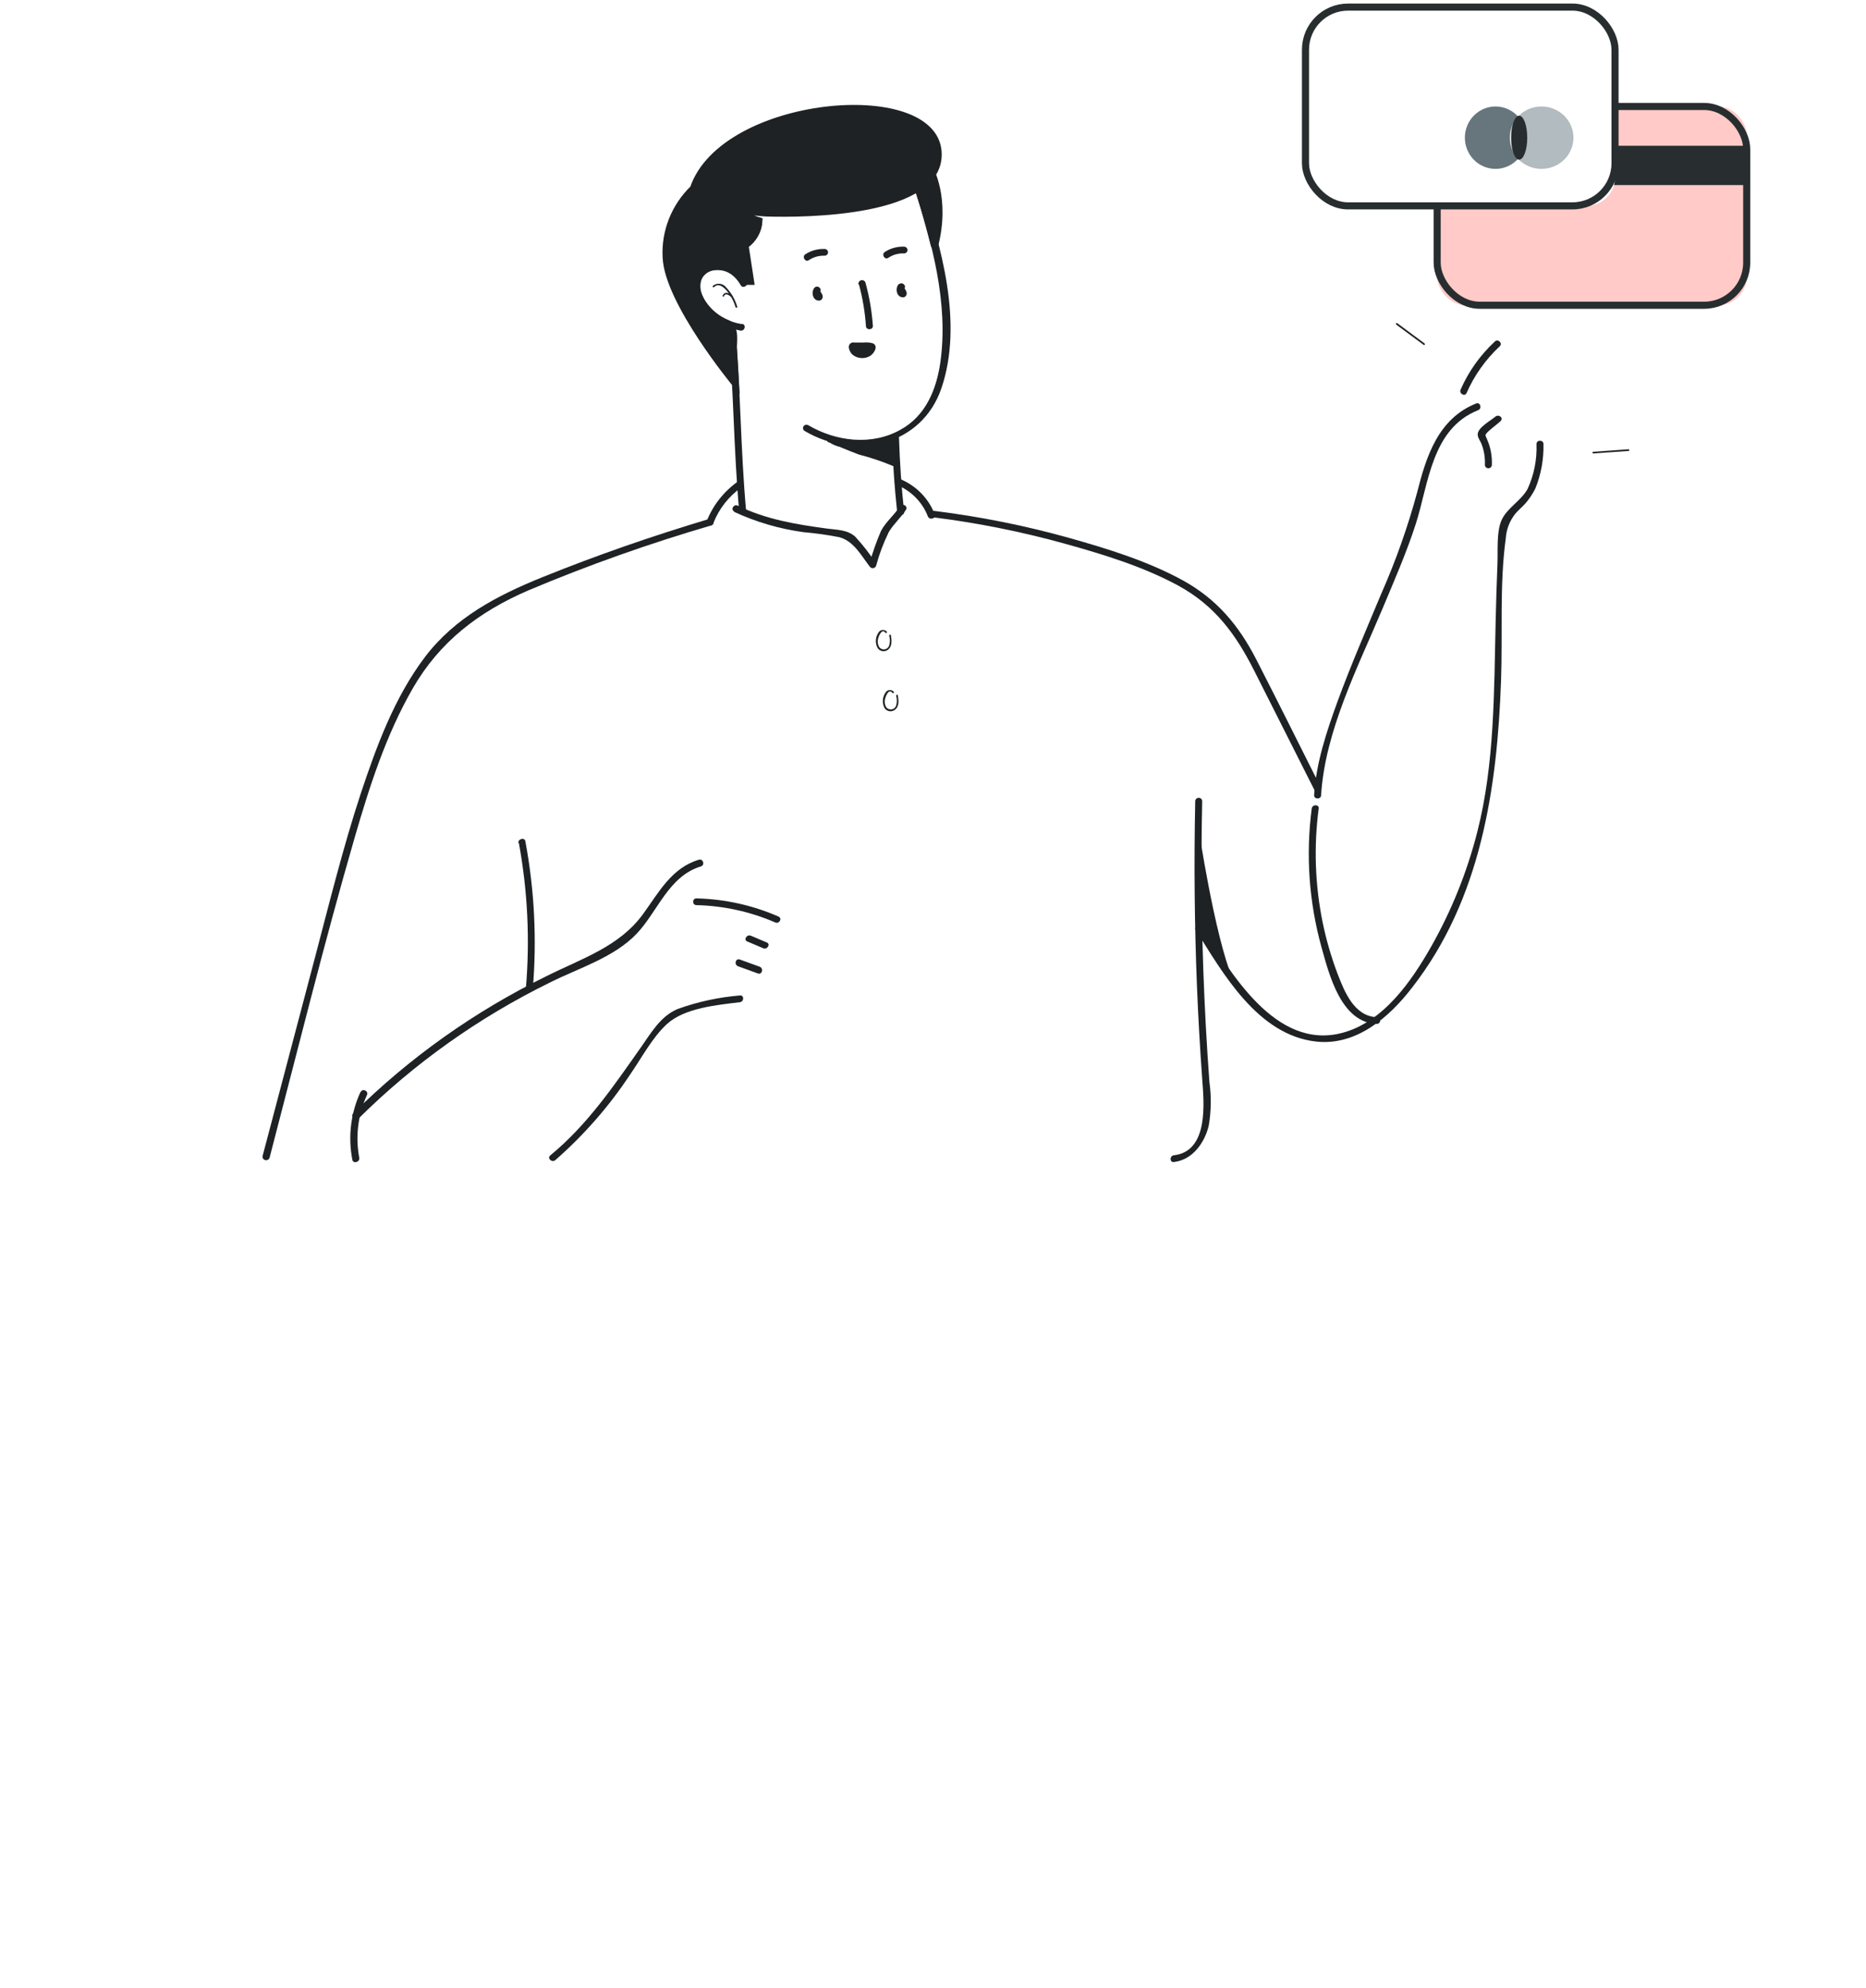 <svg width="263" height="280" viewBox="0 0 263 280" fill="none" xmlns="http://www.w3.org/2000/svg">
<g filter="url(#filter0_i_843_7280)">
<path d="M0 12C0 5.373 5.373 0 12 0H263V280H12C5.373 280 0 274.627 0 268V12Z" fill="white"/>
<path d="M128.791 82.308C131.383 90.167 133.699 98.748 132.541 107.015C132.001 110.816 130.499 114.56 126.946 116.518C122.862 118.827 117.817 118.19 113.91 115.891C113.677 115.762 113.381 115.838 113.245 116.061C113.108 116.284 113.181 116.572 113.409 116.708C120.604 120.946 129.94 118.77 132.688 110.683C135.79 101.561 132.688 90.728 129.743 81.985C129.547 81.405 128.605 81.652 128.762 82.232L128.791 82.308Z" fill="#1E2224"/>
<path d="M114.871 96.448C114.282 96.981 114.459 98.349 115.441 98.349C115.662 98.343 115.855 98.202 115.922 97.997C116.049 97.608 115.784 97.304 115.588 96.981C115.44 96.783 115.162 96.727 114.944 96.849C114.727 96.972 114.64 97.234 114.744 97.456C114.744 97.456 114.95 97.817 114.969 97.75L115.441 97.399C115.549 97.475 115.578 97.465 115.519 97.399C115.46 97.332 115.47 97.247 115.519 97.171C115.981 96.752 115.284 96.087 114.822 96.505L114.871 96.448Z" fill="#1E2224"/>
<path d="M126.71 95.983C126.121 96.524 126.298 97.883 127.289 97.883C127.509 97.879 127.7 97.736 127.76 97.532C127.888 97.151 127.623 96.838 127.437 96.515C127.301 96.287 127 96.208 126.764 96.339C126.528 96.47 126.447 96.762 126.582 96.99C126.582 96.99 126.789 97.361 126.808 97.284L127.289 96.933C127.397 97.009 127.417 96.999 127.358 96.933C127.299 96.866 127.358 96.781 127.407 96.714C127.868 96.296 127.171 95.621 126.71 96.04V95.983Z" fill="#1E2224"/>
<path d="M104.594 101.656C102.358 101.329 100.391 100.049 99.234 98.168C98.4 96.705 98.41 94.548 100.471 94.063C102.179 93.664 103.622 94.814 104.398 96.173C104.692 96.714 105.536 96.23 105.242 95.698C104.536 94.207 103.061 93.196 101.374 93.046C99.809 92.918 98.355 93.839 97.85 95.279C96.662 98.966 101.207 101.998 104.349 102.568C104.967 102.682 105.232 101.77 104.614 101.618L104.594 101.656Z" fill="#1E2224"/>
<path d="M100.647 96.448C101.423 95.631 102.385 96.857 102.778 97.399C103.177 97.984 103.482 98.625 103.681 99.299C103.711 99.346 103.77 99.367 103.824 99.352C103.879 99.337 103.917 99.288 103.916 99.233C103.626 98.209 103.088 97.267 102.346 96.486C102.137 96.203 101.815 96.017 101.458 95.976C101.101 95.934 100.743 96.04 100.471 96.268C100.425 96.315 100.427 96.389 100.476 96.434C100.524 96.479 100.601 96.477 100.647 96.429V96.448Z" fill="#1E2224"/>
<path d="M102.051 97.693C102.238 97.227 102.788 97.598 103.033 97.816C103.278 98.035 103.318 97.759 103.21 97.645C102.847 97.265 102.11 96.99 101.855 97.645C101.796 97.788 102.032 97.845 102.091 97.702L102.051 97.693Z" fill="#1E2224"/>
<path d="M120.29 104.697C120.249 104.684 120.204 104.684 120.163 104.697C120.153 104.721 120.153 104.748 120.163 104.773C120.122 105.17 120.341 105.549 120.712 105.723C121.182 105.998 121.759 106.037 122.263 105.827C122.622 105.67 122.886 105.362 122.98 104.991C122.995 104.935 122.983 104.875 122.946 104.829C122.91 104.782 122.854 104.755 122.793 104.754C121.939 104.735 120.928 104.697 120.29 104.697Z" fill="#1E2224"/>
<path d="M120.162 104.241C119.259 104.469 119.691 105.552 120.162 105.97C120.875 106.538 121.885 106.6 122.665 106.122C123.186 105.78 123.843 104.763 123.038 104.364C122.608 104.245 122.158 104.206 121.713 104.25H120.26C119.989 104.25 119.77 104.463 119.77 104.725C119.77 104.988 119.989 105.2 120.26 105.2H121.429C121.858 105.17 122.291 105.192 122.715 105.267L122.42 105.048C122.42 105.048 122.096 105.362 122.106 105.352C121.928 105.464 121.718 105.518 121.507 105.504C121.36 105.504 120.447 105.248 120.525 104.982L120.231 105.2H120.359C120.632 105.148 120.81 104.89 120.756 104.625C120.702 104.36 120.436 104.188 120.162 104.241Z" fill="#1E2224"/>
<path d="M102.61 101.922C103.415 110.626 103.386 119.378 104.191 128.092C104.25 128.691 105.231 128.7 105.172 128.092C104.367 119.378 104.397 110.626 103.592 101.922C103.543 101.313 102.561 101.313 102.61 101.922Z" fill="#1E2224"/>
<path d="M125.729 117.706C125.836 121.174 126.072 124.643 126.445 128.092C126.504 128.691 127.486 128.7 127.427 128.092C127.054 124.643 126.818 121.174 126.71 117.706C126.71 117.098 125.729 117.098 125.729 117.706Z" fill="#1E2224"/>
<path d="M117.071 117.896C119.367 118.936 121.739 119.813 124.168 120.519C124.858 120.663 125.52 120.909 126.131 121.25C126.131 120.091 126.18 118.932 126.131 117.772C123.877 118.666 121.399 118.887 119.014 118.409C118.376 118.238 120.153 119.065 117.336 118.019" fill="#1E2224"/>
<path d="M116.825 118.305C118.229 118.903 119.642 119.502 121.076 120.034C122.724 120.461 124.338 121.004 125.905 121.659C126.057 121.744 126.243 121.744 126.395 121.66C126.546 121.576 126.64 121.42 126.641 121.251C126.641 120.091 126.641 118.932 126.641 117.773C126.637 117.624 126.564 117.486 126.441 117.397C126.319 117.308 126.161 117.279 126.013 117.316C124.605 117.813 123.131 118.111 121.635 118.2C120.722 118.2 119.75 117.811 118.886 117.915C118.736 117.92 118.595 117.99 118.504 118.106C118.412 118.222 118.38 118.372 118.415 118.514C118.415 118.656 118.592 119.008 118.533 118.675L119.004 118.077C118.472 117.986 117.958 117.813 117.483 117.563C116.894 117.345 116.639 118.267 117.218 118.514C117.768 118.813 118.376 119 119.004 119.065C119.157 119.063 119.3 118.994 119.394 118.878C119.488 118.761 119.521 118.61 119.485 118.466C119.485 118.362 119.279 117.934 119.358 118.305L118.886 118.903C119.371 118.945 119.85 119.028 120.32 119.15C120.973 119.212 121.63 119.212 122.283 119.15C123.647 119.014 124.989 118.717 126.278 118.267L125.66 117.811V121.289L126.406 120.88C125.192 120.346 123.93 119.919 122.636 119.607C120.83 119.008 119.073 118.267 117.326 117.525C116.747 117.278 116.246 118.096 116.825 118.343V118.305Z" fill="#1E2224"/>
<path d="M121.066 96.078C121.583 97.991 121.912 99.948 122.047 101.922C122.047 102.53 123.029 102.53 123.029 101.922C122.884 99.864 122.536 97.824 121.988 95.831C121.918 95.568 121.641 95.411 121.37 95.479C121.099 95.547 120.936 95.815 121.007 96.078H121.066Z" fill="#1E2224"/>
<path d="M113.998 92.647C114.649 92.212 115.427 91.992 116.217 92.02C116.488 92.02 116.707 91.807 116.707 91.545C116.707 91.282 116.488 91.07 116.217 91.07C115.254 91.038 114.306 91.3 113.507 91.82C112.987 92.172 113.507 92.989 113.998 92.647Z" fill="#1E2224"/>
<path d="M125.199 92.315C125.849 91.88 126.628 91.663 127.417 91.697C127.688 91.697 127.908 91.484 127.908 91.222C127.908 90.96 127.688 90.747 127.417 90.747C126.454 90.71 125.505 90.973 124.708 91.498C124.188 91.84 124.708 92.666 125.199 92.315Z" fill="#1E2224"/>
<path d="M97.732 82.565C95.09 85.122 93.694 88.646 93.894 92.257C94.139 98.51 103.661 110.037 103.661 110.037C103.661 110.037 103.425 105.894 103.367 105.124C103.308 104.354 103.769 102.207 102.542 101.58C100.53 100.802 98.977 99.201 98.301 97.208C98.046 96.498 98.101 95.718 98.453 95.047C98.804 94.376 99.423 93.874 100.166 93.654C101.972 93.234 103.844 94.046 104.721 95.631H105.781L105.006 90.556C106.172 89.763 106.896 88.494 106.969 87.116C105.798 86.768 104.731 86.152 103.857 85.32C105.256 85.719 106.7 85.949 108.157 86.005C113.124 86.147 132.776 86.128 132.217 77.405C131.559 67.398 101.973 70.031 97.732 82.565Z" fill="#1E2224" stroke="#1E2224"/>
<path d="M130.999 79.704C130.999 79.704 133.463 83.905 131.716 90.651C131.716 90.651 129.34 81.149 128.437 80.275" fill="#1E2224"/>
<path d="M130.999 79.704C130.999 79.704 133.463 83.905 131.716 90.651C131.716 90.651 129.34 81.149 128.437 80.275" stroke="#1E2224"/>
<path d="M99.931 129.109C91.989 131.485 84.156 134.193 76.489 137.291C70.059 139.885 64.14 142.993 59.929 148.504C55.6 154.206 53.058 161.133 50.839 167.804C48.336 175.406 46.432 183.17 44.39 190.896L37.018 218.815C36.944 219.077 37.105 219.348 37.376 219.418C37.647 219.489 37.926 219.334 37.999 219.072C41.926 204.048 45.656 188.929 49.985 174C52.066 166.816 54.412 159.499 58.182 152.961C61.951 146.423 67.468 142.166 74.536 139.135C82.908 135.614 91.486 132.571 100.225 130.021C100.824 129.841 100.569 128.929 99.96 129.071L99.931 129.109Z" fill="#1E2224"/>
<path d="M100.539 129.708C101.329 127.672 102.718 125.904 104.535 124.624C105.035 124.272 104.535 123.445 104.034 123.807C102.012 125.229 100.465 127.195 99.587 129.461C99.361 130.031 100.313 130.278 100.569 129.708H100.539Z" fill="#1E2224"/>
<path d="M126.357 124.291C128.402 125.119 130.001 126.729 130.774 128.739C131 129.309 131.943 129.062 131.756 128.492C130.911 126.232 129.133 124.414 126.848 123.474C126.279 123.237 125.778 124.054 126.357 124.291Z" fill="#1E2224"/>
<path d="M131.677 128.891C137.861 129.674 143.977 130.901 149.975 132.559C155.452 134.079 161.106 135.799 166.093 138.507C171.296 141.358 174.211 145.416 176.783 150.5C179.61 156.087 182.431 161.675 185.245 167.263C185.52 167.814 186.374 167.339 186.089 166.788C183.085 160.829 180.121 154.843 177.068 148.903C174.594 144.086 171.482 140.351 166.594 137.69C161.705 135.029 156.08 133.29 150.672 131.77C144.45 130.034 138.1 128.763 131.677 127.969C131.049 127.893 131.059 128.843 131.677 128.919V128.891Z" fill="#1E2224"/>
<path d="M186.197 168.061C186.747 158.976 191.38 150.006 194.875 141.691C196.524 137.757 198.251 133.822 199.557 129.765C201.363 124.111 201.785 116.375 208.333 113.781C208.912 113.553 208.657 112.631 208.068 112.831C202.698 114.959 201.01 120.319 199.744 125.336C198.426 130.202 196.74 134.966 194.698 139.591C192.587 144.646 190.398 149.682 188.523 154.795C186.972 159.052 185.49 163.48 185.215 168.023C185.215 168.631 186.197 168.631 186.197 168.023V168.061Z" fill="#1E2224"/>
<path d="M206.703 111.367C207.788 108.886 209.381 106.642 211.386 104.773C211.837 104.354 211.14 103.68 210.689 104.107C208.619 106.028 206.976 108.336 205.859 110.892C205.614 111.443 206.458 111.928 206.703 111.367Z" fill="#1E2224"/>
<path d="M210.758 114.694C210.071 115.273 208.392 116.167 208.275 117.107C208.216 117.601 208.638 118.105 208.805 118.523C209.17 119.47 209.333 120.479 209.286 121.488C209.286 121.751 209.505 121.963 209.777 121.963C210.048 121.963 210.267 121.751 210.267 121.488C210.32 120.244 210.086 119.003 209.58 117.858C209.315 117.278 209.266 117.269 209.718 116.822C210.169 116.376 210.876 115.872 211.445 115.368C212.015 114.865 211.229 114.295 210.758 114.694Z" fill="#1E2224"/>
<path d="M216.559 118.609C216.636 120.771 216.203 122.923 215.293 124.899C214.37 126.534 212.475 127.532 211.68 129.176C210.885 130.82 211.14 133.613 211.052 135.523C210.934 138.251 210.866 140.988 210.797 143.724C210.571 153.512 210.65 163.68 208.215 173.183C206.782 178.818 204.597 184.248 201.717 189.337C198.968 194.165 195.012 199.962 189.171 201.501C179.748 203.991 173.347 192.853 169.391 186.534C169.067 186.021 168.213 186.534 168.547 187.019C172.346 193.091 177.254 201.777 185.451 202.717C191.164 203.373 195.837 199.268 199.027 195.115C208.735 182.667 211.023 166.997 211.562 151.868C211.798 145.264 211.337 138.374 212.23 131.817C212.314 130.556 212.786 129.349 213.585 128.349C214.017 127.845 214.566 127.399 214.988 126.924C215.55 126.278 216.025 125.566 216.402 124.804C217.206 122.811 217.593 120.682 217.541 118.542C217.541 117.934 216.559 117.934 216.559 118.542V118.609Z" fill="#1E2224"/>
<path d="M103.485 128.111C106.565 129.537 109.852 130.499 113.232 130.962C114.923 131.109 116.604 131.344 118.268 131.665C120.33 132.207 121.351 134.222 122.587 135.818C122.693 135.973 122.881 136.056 123.071 136.032C123.261 136.008 123.42 135.88 123.481 135.704C123.921 134.07 124.519 132.479 125.267 130.953C125.935 129.822 126.965 128.929 127.692 127.807C128.026 127.294 127.181 126.81 126.838 127.332C126.053 128.549 124.875 129.48 124.178 130.772C123.527 132.285 122.98 133.837 122.538 135.419L123.432 135.314C122.576 133.999 121.608 132.756 120.536 131.599C119.417 130.582 117.876 130.649 116.433 130.44C112.133 129.86 107.892 129.147 103.985 127.228C103.416 126.952 102.925 127.779 103.485 128.054V128.111Z" fill="#1E2224"/>
<path d="M168.459 168.859C168.275 177.551 168.357 186.246 168.704 194.944C168.881 199.29 169.126 203.63 169.44 207.963C169.676 211.222 170.422 218.169 165.455 218.739C164.836 218.805 164.827 219.765 165.455 219.689C168.095 219.385 169.794 216.952 170.363 214.577C170.71 212.543 170.743 210.471 170.461 208.429C170.265 205.799 170.095 203.164 169.951 200.522C169.381 189.987 169.211 179.432 169.44 168.859C169.44 168.597 169.221 168.384 168.949 168.384C168.678 168.384 168.459 168.597 168.459 168.859Z" fill="#1E2224"/>
<path d="M50.536 213.56C58.382 205.786 67.495 199.314 77.511 194.402C81.604 192.35 86.503 190.896 89.713 187.551C92.707 184.415 94.209 179.445 98.783 178.048C99.382 177.877 99.126 176.955 98.528 177.098C94.67 178.238 92.874 181.678 90.675 184.7C87.317 189.366 81.997 191.01 76.981 193.528C66.883 198.472 57.697 204.992 49.789 212.828C49.348 213.275 50.045 213.949 50.486 213.503L50.536 213.56Z" fill="#1E2224"/>
<path d="M109.738 185.118C106.096 183.522 102.16 182.65 98.164 182.553C97.536 182.553 97.536 183.503 98.164 183.503C101.988 183.595 105.755 184.422 109.247 185.935C109.806 186.211 110.307 185.394 109.738 185.118Z" fill="#1E2224"/>
<path d="M104.318 196.227C101.314 196.47 98.358 197.109 95.533 198.127C93.088 199.135 91.754 201.52 90.32 203.553C86.502 208.97 82.801 214.444 77.559 218.758C77.078 219.157 77.775 219.822 78.256 219.432C82.3 215.896 85.839 211.854 88.779 207.412C90.389 205.112 91.91 202.166 94.001 200.256C96.475 197.985 101.03 197.576 104.279 197.177C104.898 197.101 104.898 196.151 104.279 196.227H104.318Z" fill="#1E2224"/>
<path d="M105.33 188.625L107.568 189.575C108.147 189.813 108.648 188.995 108.069 188.758L105.821 187.808C105.251 187.579 104.751 188.397 105.33 188.634V188.625Z" fill="#1E2224"/>
<path d="M104.013 192.112L106.821 193.129C107.41 193.338 107.665 192.426 107.076 192.179L104.269 191.162C103.68 190.953 103.424 191.865 104.013 192.112Z" fill="#1E2224"/>
<path d="M50.819 209.797C49.433 212.797 49.029 216.137 49.661 219.366C49.769 219.974 50.711 219.718 50.642 219.119C50.07 216.133 50.443 213.049 51.712 210.272C51.997 209.73 51.153 209.255 50.858 209.797H50.819Z" fill="#1E2224"/>
<path d="M184.881 169.886C184.024 176.426 184.491 183.065 186.255 189.433C187.316 193.186 188.965 200.038 194.04 200.237C194.311 200.237 194.531 200.025 194.531 199.762C194.531 199.5 194.311 199.287 194.04 199.287C190.859 199.154 189.485 195.676 188.543 193.234C187.63 190.834 186.914 188.368 186.403 185.86C185.34 180.597 185.158 175.204 185.863 169.886C185.941 169.287 184.96 169.287 184.881 169.886Z" fill="#1E2224"/>
<path d="M73.133 174.76C74.376 181.532 74.706 188.432 74.115 195.286C74.056 195.894 75.037 195.894 75.096 195.286C75.68 188.344 75.327 181.358 74.046 174.504C73.938 173.905 72.986 174.162 73.064 174.76H73.133Z" fill="#1E2224"/>
<path d="M125.001 144.998C124.856 144.819 124.628 144.723 124.394 144.74C124.16 144.757 123.949 144.886 123.833 145.083C123.406 145.695 123.328 146.475 123.627 147.155C123.745 147.428 123.989 147.633 124.286 147.707C124.582 147.782 124.898 147.718 125.139 147.535C125.787 147.041 125.679 146.186 125.561 145.482C125.561 145.34 125.296 145.397 125.325 145.549C125.458 145.993 125.458 146.464 125.325 146.908C125.245 147.204 124.99 147.425 124.677 147.469C124.364 147.512 124.055 147.37 123.892 147.107C123.693 146.724 123.658 146.28 123.794 145.872C123.872 145.549 124.324 144.485 124.775 145.121C124.874 145.245 125.08 145.121 124.991 144.998H125.001Z" fill="#1E2224"/>
<path d="M125.983 153.465C125.837 153.286 125.61 153.19 125.376 153.207C125.141 153.224 124.931 153.353 124.815 153.55C124.388 154.162 124.31 154.942 124.609 155.622C124.729 155.894 124.974 156.096 125.27 156.169C125.567 156.241 125.881 156.176 126.121 155.992C126.768 155.508 126.661 154.652 126.543 153.949C126.543 153.797 126.278 153.864 126.307 154.016C126.44 154.46 126.44 154.931 126.307 155.375C126.225 155.67 125.968 155.888 125.656 155.93C125.343 155.971 125.035 155.827 124.874 155.565C124.676 155.185 124.64 154.744 124.776 154.339C124.854 154.016 125.306 152.951 125.757 153.588C125.856 153.712 126.062 153.588 125.973 153.465H125.983Z" fill="#1E2224"/>
<path d="M168.881 172.356C168.881 172.356 171.158 187.789 173.789 194.041C173.789 194.041 168.939 188.245 168.881 184.824C168.822 181.403 168.655 177.221 168.655 177.221" fill="#1E2224"/>
<path d="M196.799 101.732L200.656 104.583C200.774 104.678 200.902 104.469 200.774 104.374L196.926 101.523C196.799 101.428 196.681 101.637 196.799 101.722V101.732Z" fill="#1E2224"/>
<path d="M229.515 119.289L224.555 119.643C224.489 119.649 224.44 119.706 224.446 119.77C224.452 119.835 224.511 119.882 224.578 119.876L229.538 119.523C229.687 119.51 229.669 119.267 229.515 119.289Z" fill="#1E2224"/>
<rect x="202.558" y="71" width="43.628" height="28" rx="4" fill="#FFCAC7"/>
<path d="M202.558 76.535H246.186V82.07H202.558V76.535Z" fill="#282E30"/>
<rect x="202.558" y="71" width="43.628" height="28" rx="6" stroke="#282E30"/>
<rect x="184" y="57" width="43.628" height="28" rx="4" fill="white"/>
<rect x="184" y="57" width="43.628" height="28" rx="6" stroke="#282E30"/>
<path d="M213.953 72.41C212.746 71.083 210.863 70.643 209.208 71.303C207.554 71.963 206.465 73.587 206.465 75.395C206.465 77.204 207.554 78.828 209.208 79.488C210.863 80.147 212.746 79.708 213.953 78.38C212.42 76.696 212.42 74.094 213.953 72.41Z" fill="#67767C"/>
<path d="M217.259 71C216.004 70.999 214.805 71.51 213.953 72.41C215.553 74.094 215.553 76.696 213.953 78.38C215.353 79.856 217.601 80.217 219.412 79.257C221.223 78.297 222.136 76.26 221.628 74.312C221.12 72.363 219.321 70.999 217.259 71Z" fill="#B2BBBF"/>
<ellipse cx="214.116" cy="75.395" rx="1.14" ry="3.093" fill="#282E30"/>
</g>
<defs>
<filter id="filter0_i_843_7280" x="0" y="-16" width="263" height="296" filterUnits="userSpaceOnUse" color-interpolation-filters="sRGB">
<feFlood flood-opacity="0" result="BackgroundImageFix"/>
<feBlend mode="normal" in="SourceGraphic" in2="BackgroundImageFix" result="shape"/>
<feColorMatrix in="SourceAlpha" type="matrix" values="0 0 0 0 0 0 0 0 0 0 0 0 0 0 0 0 0 0 127 0" result="hardAlpha"/>
<feOffset dy="-56"/>
<feGaussianBlur stdDeviation="8"/>
<feComposite in2="hardAlpha" operator="arithmetic" k2="-1" k3="1"/>
<feColorMatrix type="matrix" values="0 0 0 0 1 0 0 0 0 1 0 0 0 0 1 0 0 0 1 0"/>
<feBlend mode="normal" in2="shape" result="effect1_innerShadow_843_7280"/>
</filter>
</defs>
</svg>
